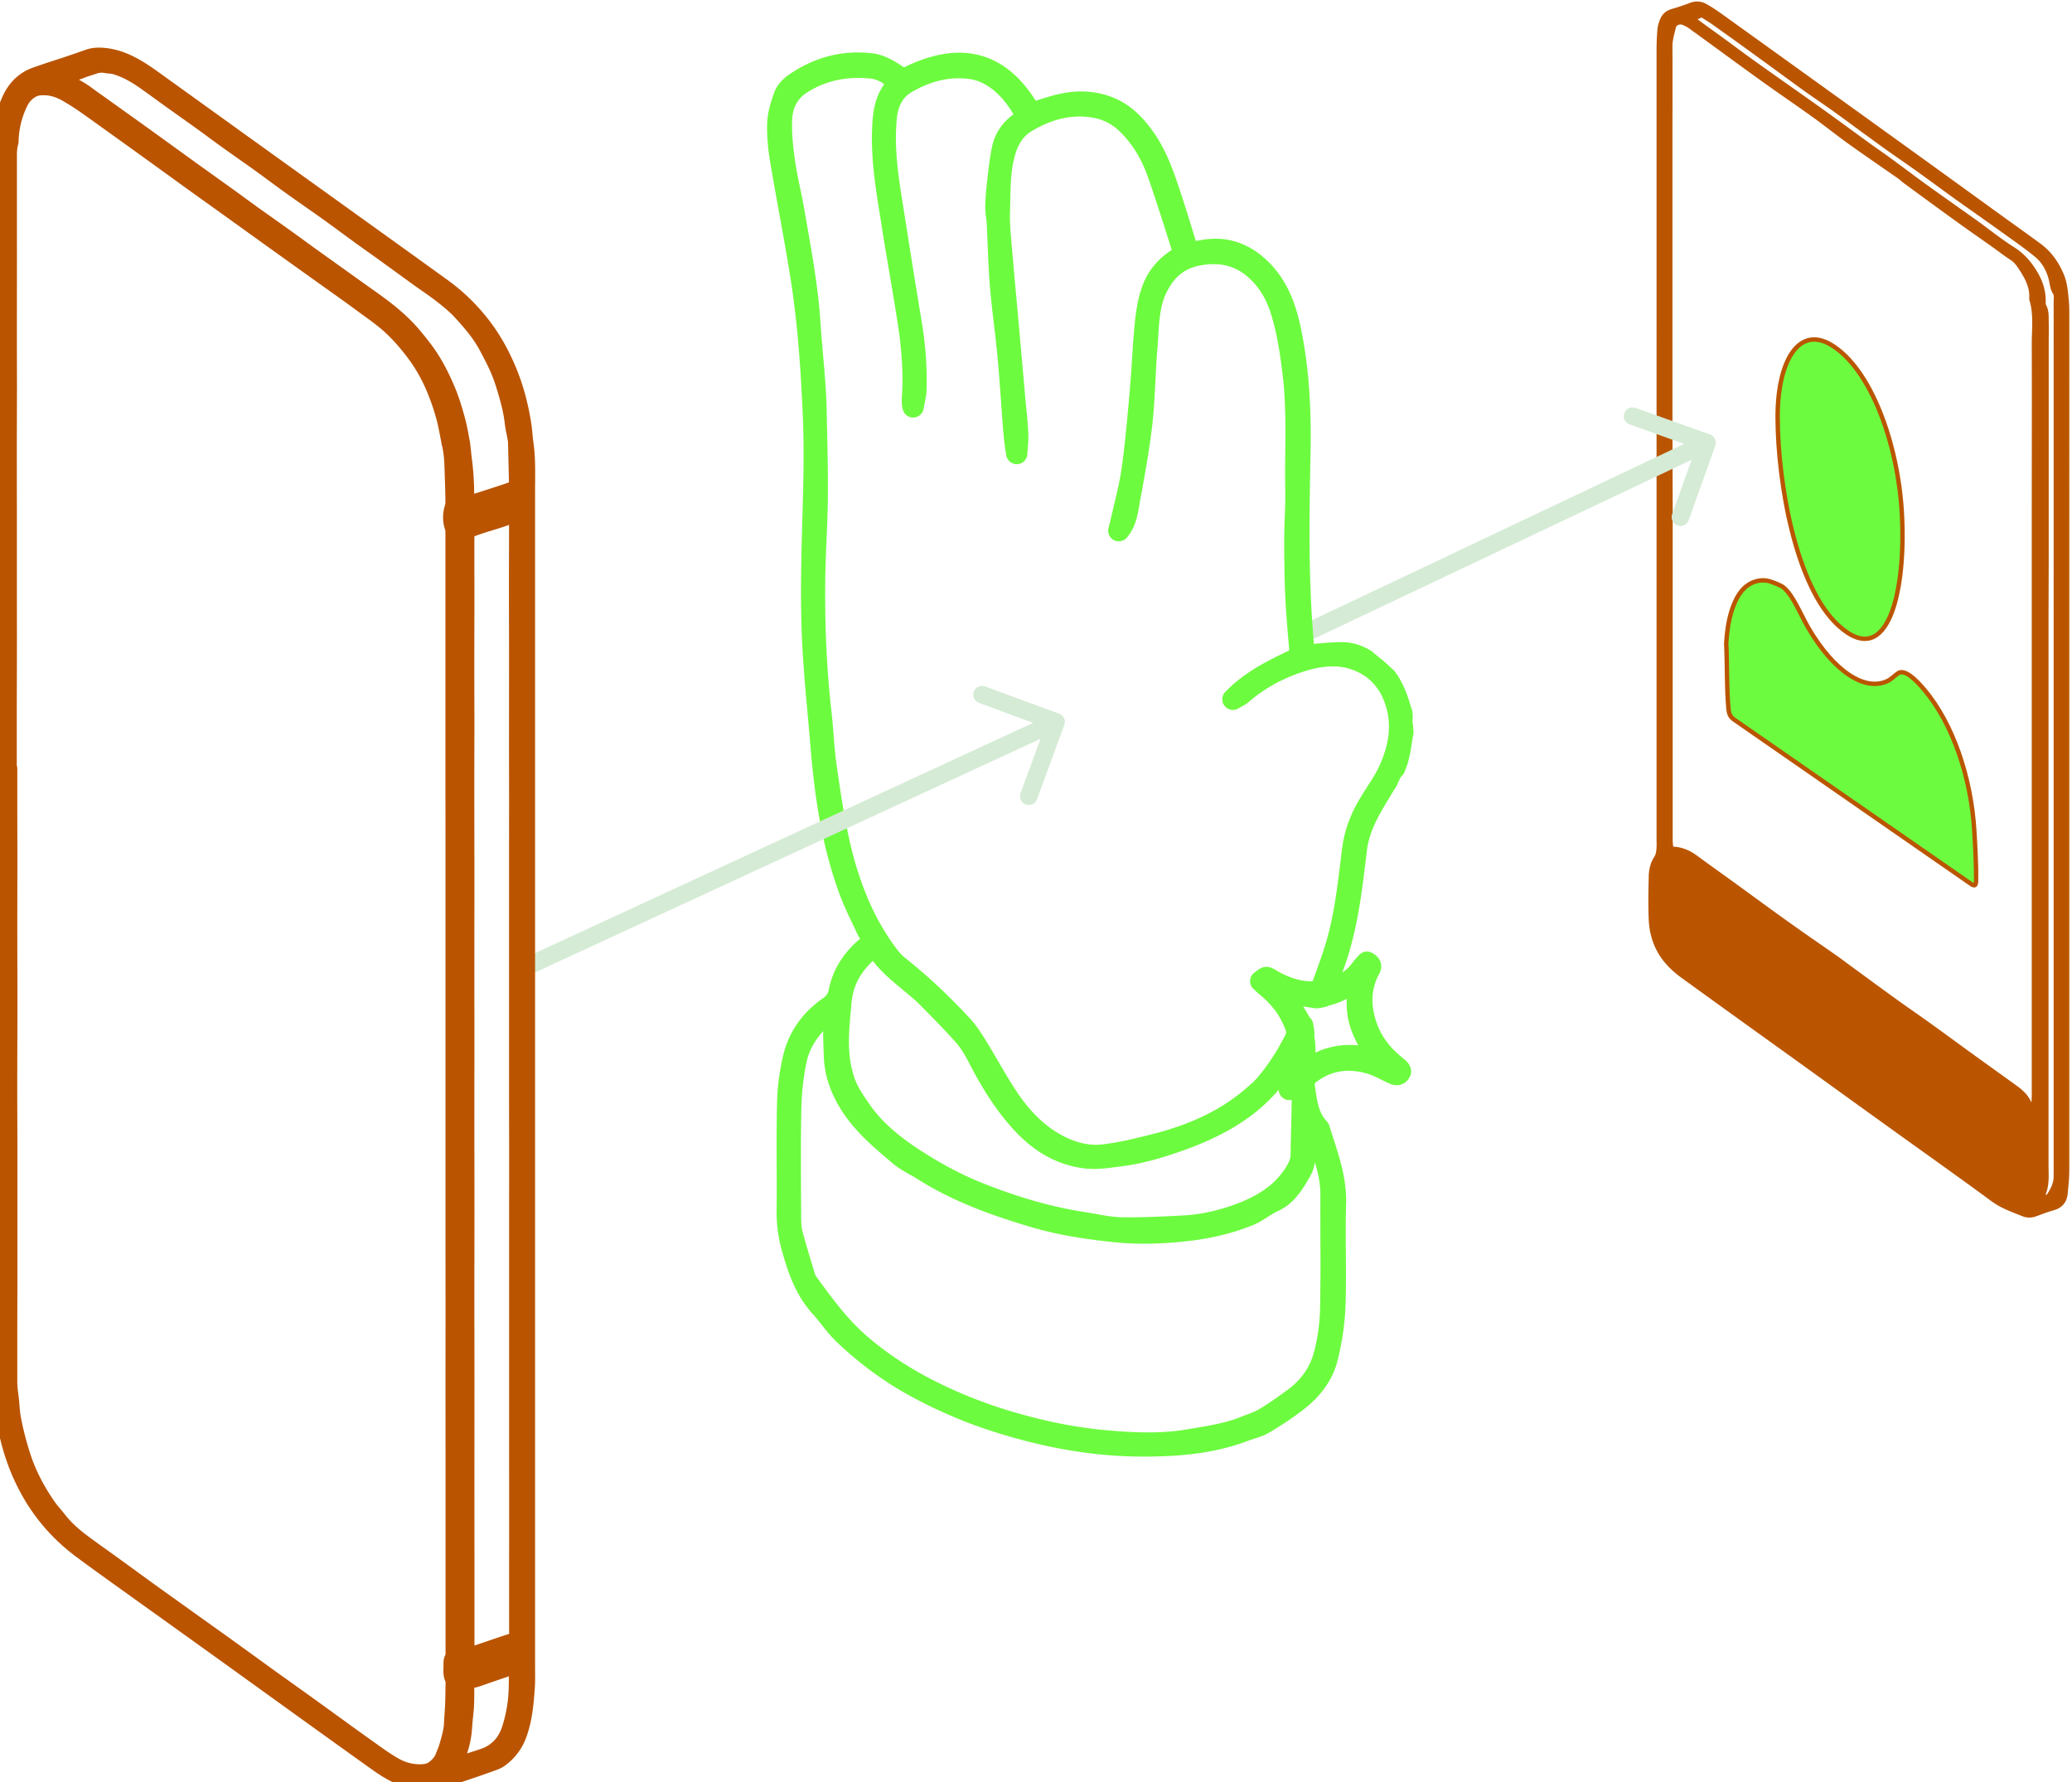 <svg xmlns="http://www.w3.org/2000/svg" width="236" height="203" fill="none"><path fill="#BA5400" stroke="#BA5500" stroke-width=".5" d="M235.441 84.631v48.604c0 .898-.095 1.806-.18 2.704-.085.86-.55 1.427-1.414 1.663-.664.189-1.319.435-1.973.681-.484.18-.968.198-1.442 0-1.215-.482-2.439-.908-3.52-1.72-3.729-2.751-7.524-5.426-11.291-8.139-3.435-2.467-6.86-4.944-10.294-7.42-4.535-3.261-9.071-6.513-13.596-9.793-.693-.501-1.357-1.077-1.907-1.73-1.148-1.361-1.708-2.996-1.784-4.764-.067-1.597-.038-3.204 0-4.81 0-.785.171-1.542.617-2.222.17-.255.227-.615.256-.927.047-.453.019-.897.019-1.36V5.59c0-.737.038-1.475.095-2.212.038-.36.132-.728.275-1.059.208-.51.569-.879 1.129-1.04a26.138 26.138 0 0 0 2.097-.699c.626-.246 1.214-.198 1.774.132.531.303 1.053.643 1.556 1.002 6.632 4.764 13.273 9.538 19.896 14.311 4.231 3.044 8.454 6.107 12.676 9.16a367.7 367.7 0 0 1 3.795 2.74c1.195.87 2.021 2.024 2.59 3.375.427 1.002.493 2.07.588 3.139.048.529.038 1.068.038 1.607V84.65v-.019Zm-3.814 41.231c0-.387.038-.794.038-1.191V58.457c0-6.409.029-12.817 0-19.235 0-1.711.237-3.45-.285-5.142v-.123c.076-1.258-.483-2.307-1.138-3.318-.285-.444-.579-.889-1.044-1.2-.759-.492-1.461-1.05-2.201-1.57-1.471-1.04-2.96-2.07-4.412-3.128-1.859-1.343-3.71-2.704-5.56-4.056-.256-.189-.493-.425-.768-.614-1.841-1.286-3.71-2.562-5.551-3.876-1.366-.983-2.666-2.032-4.032-3.015-1.822-1.314-3.691-2.58-5.531-3.894-2.828-2.032-5.627-4.093-8.454-6.144a4.161 4.161 0 0 0-.958-.54c-.446-.188-.987.039-1.101.502-.161.709-.389 1.418-.389 2.174.019 3.866 0 7.723 0 11.589v28.489c0 4.235.019 8.46.028 12.704v37.611c0 .312.048.643.086 1.002 1.11 0 2.021.407 2.856 1.03 1.356 1.003 2.723 1.967 4.08 2.95 2.22 1.616 4.43 3.242 6.669 4.83 1.737 1.248 3.502 2.439 5.238 3.668.408.274.787.586 1.186.869 1.85 1.352 3.7 2.722 5.569 4.065 1.101.794 2.211 1.55 3.321 2.344 1.603 1.144 3.188 2.316 4.782 3.469 1.821 1.323 3.662 2.637 5.484 3.951.597.435 1.157.908 1.499 1.598.095.189.218.463.598.415v-.018l-.01.018Zm-38.71-123.77c.18.17.265.294.398.388.826.614 1.651 1.21 2.486 1.805 1.357.993 2.694 1.995 4.07 2.978 2.477 1.768 4.962 3.497 7.439 5.265 1.907 1.361 3.785 2.75 5.673 4.121.703.501 1.414.983 2.107 1.494 1.461 1.058 2.894 2.155 4.364 3.213 1.765 1.267 3.539 2.515 5.313 3.772 1.499 1.068 2.942 2.25 4.498 3.233 1.157.728 1.973 1.71 2.637 2.854.541.936.854 1.948.854 3.044 0 .208-.019.444.076.605.304.577.256 1.2.266 1.805.019.823 0 1.645 0 2.468v24.179c0 2.344-.019 4.679-.019 7.032v62.377c0 1.059.114 2.136-.294 3.157-.076.18 0 .406.275.492.085-.057.227-.086.275-.171.455-.68.835-1.399.825-2.259V34.429c0-.368.076-.813-.095-1.077-.313-.473-.332-1.002-.455-1.513-.275-1.096-.797-2.08-1.67-2.788-1.167-.964-2.419-1.824-3.653-2.713-1.764-1.267-3.539-2.505-5.313-3.772-1.461-1.04-2.903-2.126-4.364-3.166-1.063-.766-2.145-1.503-3.217-2.26-.939-.66-1.859-1.341-2.789-2.013-1.262-.917-2.495-1.843-3.767-2.75-1.1-.785-2.229-1.532-3.33-2.326-1.86-1.342-3.7-2.703-5.569-4.055a547.379 547.379 0 0 0-4.792-3.44c-.427-.303-.892-.567-1.309-.851-.323.142-.579.265-.911.416v-.029h-.009Z"/><path fill="#6DFB3F" stroke="#BA5500" stroke-width=".5" d="M198.59 67.066c.769-.813 1.955-1.182 3.027-.842.332.104 1.214.426 1.518.68 1.101.89 1.907 2.997 2.827 4.595 2.904 4.99 6.519 7.354 9.109 6.02.417-.217.749-.604 1.138-.85.778-.491 2.05.804 2.97 1.89 3.226 3.82 5.323 9.945 5.693 16.041.104 1.636.227 4.027.208 5.549 0 .728-.123.794-.521.567l-27.107-18.8c-.37-.313-.522-.54-.588-1.277-.209-2.391-.133-5-.247-7.354.152-2.788.825-5.01 1.954-6.21l.019-.01Z"/><path fill="#6DFB3F" stroke="#BA5500" stroke-width=".5" d="M208.553 39.266c4.506 2.684 7.599 11.154 8.064 19.094.513 8.781-1.489 18.092-7.201 12.902-4.886-4.442-6.907-16.22-6.945-23.668-.029-6.428 2.381-10.53 6.082-8.328Z"/><path fill="#D5EBD5" d="M195.371 50.761a1 1 0 0 0-.606-1.278l-8.476-3.026a1 1 0 0 0-.672 1.884l7.534 2.69-2.69 7.534a1 1 0 0 0 1.884.672l3.026-8.476ZM148.428 73.33l46.429-22-.856-1.808-46.429 22 .856 1.808Z"/><path fill="#BA5400" stroke="#6DFB3F" stroke-linejoin="round" stroke-width="2" d="M158.672 121.16c-1.46-1.214-2.526-2.708-3.102-4.521-.65-2.029-.644-4.036.297-5.997.154-.325.541-.707-.177-1.055-.211.24-.456.485-.656.764-.838 1.157-1.978 1.87-3.317 2.286-.228.069-.496.012-.764.012.553-1.602 1.134-3.102 1.59-4.641 1.083-3.683 1.488-7.497 1.95-11.288.365-3.015 2.069-5.33 3.58-7.935.051.04.103.074.16.114.005-.017.017-.04.022-.057.057-.148.126-.285.189-.416-.035-.023-.063-.046-.097-.069 1.1-1.607 1.14-3.489 1.522-5.467a.792.792 0 0 1 .08.057c-.023-.188-.04-.382-.057-.57-.023-.274-.012-.559-.012-.844a1.356 1.356 0 0 1-.296-.507c-.445-1.556-.975-3.05-2.081-4.298a.978.978 0 0 1-.183-.32 44.19 44.19 0 0 0-.581-.501v.085c-1.311-1.043-2.543-1.653-3.951-1.642-1.391.017-2.782.188-4.247.297-.097-1.203-.205-2.44-.285-3.677-.433-6.437-.331-12.879-.199-19.326.097-4.68-.114-9.338-1.055-13.939-.53-2.6-1.42-5.05-3.335-6.978-1.773-1.784-3.905-2.645-6.453-2.229-.622.103-1.243.223-1.842.325-.787-2.508-1.505-4.931-2.32-7.325-.684-2.018-1.437-4.03-2.691-5.781-1.106-1.55-2.388-2.885-4.27-3.569-1.659-.604-3.318-.644-4.988-.302-1.249.257-2.451.707-3.683 1.078-3.654-6.477-8.705-6.955-14.611-3.803-.2-.16-.405-.353-.633-.507-.94-.627-1.887-1.209-3.055-1.34-3.187-.353-6.066.485-8.66 2.303-.473.33-.94.844-1.135 1.374-.364 1.01-.7 2.08-.74 3.141-.052 1.397.096 2.816.33 4.196.741 4.447 1.619 8.865 2.326 13.317.827 5.216 1.174 10.478 1.408 15.752.24 5.398-.063 10.791-.16 16.184-.057 3.261-.074 6.528.097 9.783.211 3.98.639 7.941.964 11.915.45 5.473 1.282 10.871 3.158 16.053.542 1.505 1.277 2.942 1.95 4.396.233.507.553.969.89 1.539-.275.217-.434.336-.588.462-1.722 1.374-2.936 3.101-3.364 5.262-.165.843-.541 1.322-1.208 1.79-2.013 1.402-3.415 3.323-3.985 5.695a25.05 25.05 0 0 0-.684 5.245c-.097 4.104 0 8.215-.046 12.325-.017 1.431.188 2.805.565 4.167.672 2.412 1.47 4.755 3.21 6.665.917 1.009 1.675 2.177 2.656 3.118 2.337 2.223 4.885 4.167 7.724 5.758a52.471 52.471 0 0 0 9.72 4.218c5.553 1.768 11.225 2.828 17.086 2.777 3.768-.035 7.468-.354 11.025-1.693.787-.297 1.648-.474 2.355-.901 1.408-.855 2.81-1.75 4.082-2.799 1.436-1.186 2.593-2.72 3.055-4.521.502-1.973.821-4.031.895-6.06.137-3.86-.051-7.736.069-11.596.097-3.038-1.009-5.752-1.859-8.551-1.237-1.3-1.425-2.947-1.665-4.629-.108-.77.04-1.209.605-1.642 2.006-1.533 4.253-1.853 6.63-1.231.918.239 1.784.718 2.651 1.134.427.205.786.416 1.054-.137-.045-.131-.051-.228-.102-.273-.24-.217-.485-.422-.73-.627l-.028-.023ZM96.544 99.594c-1.266-4.008-1.847-8.135-2.446-12.263-.29-2.018-.353-4.076-.587-6.106-.582-5.113-.787-10.244-.718-15.386.04-3.096.267-6.186.296-9.275.029-3.216-.068-6.437-.131-9.652a63.454 63.454 0 0 0-.183-3.609c-.16-2.154-.393-4.304-.53-6.464-.28-4.333-1.1-8.586-1.841-12.856-.314-1.818-.781-3.608-1.038-5.433-.228-1.624-.416-3.283-.353-4.914.063-1.682.718-3.147 2.286-4.144 2.463-1.562 5.142-2.036 7.964-1.75 1.197.12 2.24.792 3.164 1.715-1.687 1.574-1.847 3.575-1.898 5.673-.092 3.643.587 7.194 1.145 10.757.588 3.763 1.289 7.503 1.848 11.27.376 2.544.575 5.109.444 7.68-.023.496-.108.986.052 1.516.108-.66.302-1.322.319-1.983.08-2.532-.12-5.04-.542-7.543-.69-4.11-1.334-8.226-1.984-12.342-.524-3.324-1.117-6.647-.935-10.034.04-.758.08-1.533.291-2.257.342-1.18.986-2.138 2.132-2.788 2.269-1.294 4.635-1.96 7.263-1.607 1.328.176 2.451.775 3.449 1.596 1.254 1.037 2.166 2.36 2.953 3.888-.256.234-.496.496-.781.7-1.026.742-1.721 1.734-1.978 2.943-.285 1.328-.416 2.69-.576 4.042a25.497 25.497 0 0 0-.182 2.633c-.006.593.137 1.192.165 1.785.125 2.366.165 4.737.359 7.097.217 2.634.605 5.25.85 7.879.239 2.514.393 5.034.581 7.553.091 1.238.183 2.48.416 3.74.04-.747.149-1.494.114-2.235-.068-1.317-.222-2.633-.336-3.95-.245-2.748-.485-5.496-.73-8.244-.239-2.673-.501-5.341-.718-8.015-.143-1.716-.365-3.443-.302-5.154.085-2.234-.023-4.492.604-6.692.416-1.471 1.129-2.663 2.429-3.455 2.445-1.488 5.108-2.206 7.941-1.682a6.843 6.843 0 0 1 3.483 1.784c1.75 1.654 2.879 3.66 3.654 5.872.981 2.805 1.853 5.644 2.765 8.472.069.222.069.467.103.718-1.693.895-2.942 2.212-3.569 3.95-.444 1.227-.65 2.566-.781 3.877-.256 2.588-.353 5.2-.581 7.793-.263 2.953-.513 5.906-.93 8.837-.285 2.023-.843 4.002-1.288 6.003-.068.302-.154.598-.234.9.833-.957.975-2.16 1.18-3.306.531-2.959 1.095-5.917 1.437-8.9.325-2.867.331-5.768.576-8.647.194-2.303.097-4.692 1.157-6.83.941-1.898 2.332-3.25 4.589-3.688 2.429-.48 4.595-.086 6.442 1.47 1.454 1.226 2.469 2.857 3.056 4.692.747 2.338 1.112 4.75 1.414 7.19.558 4.491.233 8.995.313 13.493.034 1.847-.119 3.694-.119 5.547 0 2.252.028 4.504.136 6.75.109 2.195.331 4.384.502 6.618-2.742 1.3-5.524 2.56-7.696 4.829.342-.205.724-.365 1.026-.621 1.819-1.58 3.928-2.743 6.146-3.518 2.092-.73 4.383-1.186 6.63-.45 1.949.644 3.443 1.921 4.309 3.79 1.403 3.022.987 6.038-.359 8.951-.587 1.266-1.431 2.412-2.16 3.615-1.004 1.664-1.705 3.397-1.956 5.376-.444 3.574-.804 7.171-1.801 10.649-.53 1.847-1.243 3.637-1.87 5.455-1.91.257-3.54-.233-5.102-1.037-.285-.148-.553-.337-.838-.479-.24-.12-.251-.103-.85.365.268.245.513.49.781.712 1.465 1.203 2.543 2.674 3.193 4.464.188.525.182.952-.086 1.482-.906 1.808-1.984 3.501-3.278 5.046-.513.604-1.134 1.128-1.744 1.641-3.17 2.674-6.887 4.236-10.849 5.245-1.938.491-3.894.975-5.872 1.209-1.847.216-3.648-.251-5.313-1.146-2.474-1.328-4.293-3.341-5.792-5.644-1.209-1.847-2.246-3.797-3.403-5.672-.502-.815-1.044-1.631-1.694-2.326-2.24-2.412-4.623-4.675-7.211-6.721-.496-.394-.924-.901-1.3-1.414-2.024-2.737-3.438-5.752-4.47-9.013l-.022-.017Zm51.399 19.166v2.064c-.417-.645-.941-1.295 0-2.064Zm-52.192-4.453c.029-.319.074-.638.126-.957.387-2.246 1.647-3.957 3.363-5.37.086-.075.217-.092.502-.206 1.488 2.543 4.042 3.922 5.997 5.929 1.403 1.431 2.828 2.845 4.139 4.361.673.776 1.18 1.716 1.659 2.64 1.34 2.577 2.867 5.039 4.829 7.177 1.904 2.075 4.173 3.552 7.091 3.974 1.403.199 2.68-.035 4.031-.2 2.417-.291 4.72-.997 6.978-1.801 2.525-.901 4.96-2.036 7.16-3.649 2.081-1.528 3.717-3.403 5.028-5.592.063-.103.154-.183.28-.331.872 1.197.735 2.383-.103 3.814.587-.108.895-.16 1.243-.222.028.051.108.153.119.262.052.519.12 1.037.114 1.556-.028 1.967-.091 3.939-.125 5.906-.011.798-.348 1.448-.775 2.098-1.562 2.406-3.86 3.734-6.488 4.68-2.018.724-4.082 1.181-6.214 1.289-2.366.12-4.737.245-7.097.194-1.426-.029-2.851-.388-4.276-.605-4.105-.627-8.027-1.824-11.886-3.363-2.714-1.078-5.228-2.474-7.634-4.065-2.24-1.482-4.327-3.204-5.866-5.461-.695-1.015-1.39-1.99-1.807-3.221-.992-2.936-.678-5.866-.393-8.819l.005-.018Zm53.03 15.746c.074-.747.017-1.505.017-2.525 1.134.855 1.265 1.892 1.596 2.816.228.644.41 1.305.604 1.961.371 1.237.616 2.486.605 3.791-.029 4.39.062 8.779-.046 13.169-.046 1.784-.302 3.609-.798 5.319-.536 1.858-1.693 3.443-3.278 4.623-1.095.816-2.212 1.608-3.381 2.315-.712.427-1.533.678-2.314.998-2.064.832-4.236 1.117-6.414 1.493-3.181.542-6.362.382-9.492.103-3.614-.319-7.194-1.072-10.717-2.098a53.99 53.99 0 0 1-9.281-3.654c-2.845-1.443-5.536-3.181-7.987-5.314-2.309-2.006-4.048-4.412-5.82-6.829-.143-.194-.286-.399-.354-.622-.502-1.653-1.015-3.3-1.46-4.971-.153-.57-.193-1.191-.2-1.784-.016-4.19-.062-8.375.024-12.565.04-1.835.24-3.688.61-5.49.473-2.32 1.92-4.104 3.722-5.586.206-.172.48-.251.85-.439-.422 1.898-.268 3.699-.217 5.484.063 2.029.741 3.893 1.847 5.627 1.477 2.314 3.552 4.024 5.598 5.757.787.667 1.768 1.101 2.651 1.659 3.865 2.469 8.124 3.985 12.491 5.296 3.095.93 6.277 1.408 9.452 1.728 2.776.279 5.604.171 8.414-.171 2.332-.285 4.578-.821 6.739-1.682.992-.393 1.841-1.14 2.816-1.591 1.579-.724 2.389-2.172 3.164-3.517.519-.901.445-2.166.559-3.278v-.023Zm-.456-7.719c.216-1.317.41-2.571.216-3.848a.57.57 0 0 1-.04-.228l-.034-.165a.812.812 0 0 1 .029-.399 6.463 6.463 0 0 0-.137-.929.236.236 0 0 0-.029.057c-.769-1.3-1.493-2.52-2.252-3.792 1.26.194 2.514.394 3.848.599.263-.023.525-.08.793-.154a.404.404 0 0 1 .148-.074 8.256 8.256 0 0 0 4.053-2.257c-.724 4.264-.336 5.774 2.338 9.714-3.278-1.112-6.254-.861-8.928 1.471l-.005.005Z"/><path fill="#BA5400" stroke="#6DFB3F" stroke-linejoin="round" stroke-width="2" d="m147.692 120.818.08.12c.04.062.108.097.176.097.018 0 .04 0 .057-.012a.206.206 0 0 0 .149-.199v-2.064a.207.207 0 0 0-.12-.188.21.21 0 0 0-.222.028c-1.027.844-.502 1.642-.12 2.218Zm.04-.741c-.131-.28-.16-.525 0-.787v.787Z"/><path fill="#BA5400" stroke="#6DFB3F" stroke-linejoin="round" stroke-width="2" d="M159.669 121.878a.518.518 0 0 0-.125-.251 14.557 14.557 0 0 0-.65-.558l-.085-.074c-1.471-1.226-2.492-2.714-3.039-4.424-.678-2.121-.587-4.031.285-5.844.023-.045.051-.091.074-.136.108-.189.245-.428.165-.696-.062-.2-.228-.359-.513-.496a.208.208 0 0 0-.25.051c-.063.074-.132.149-.2.223-.16.176-.325.353-.473.558-.758 1.049-1.807 1.773-3.215 2.212-.114.035-.257.029-.411.017.143-.416.291-.826.439-1.231.388-1.083.753-2.104 1.066-3.158 1.003-3.415 1.437-6.984 1.853-10.439l.108-.883c.297-2.457 1.5-4.441 2.765-6.533.222-.37.45-.741.673-1.118l.017.012c.028-.074.057-.154.103-.257.017-.045.039-.091.062-.137l-.119-.085a.234.234 0 0 0-.12-.04h-.046c-.011 0-.023 0-.028.011.045-.085.097-.176.142-.268a.204.204 0 0 0 .086.194l.125.091c.154-.342.325-.65.582-.946.022-.028.051-.046.079-.068.479-1.044.656-2.167.838-3.347.046-.285.092-.581.143-.872l-.068-.695a.202.202 0 0 0-.257.16 7.05 7.05 0 0 0-.063.347 9.16 9.16 0 0 0-.091-1.819 2 2 0 0 0 .365.445c0-.222.006-.439-.006-.661a.83.83 0 0 1-.085-.2c-.354-1.243-.804-2.64-1.716-3.876a32.41 32.41 0 0 0-1.043-.941c.028.137.068.28.131.41a8.885 8.885 0 0 0-.416-.37.16.16 0 0 0 .074-.017.213.213 0 0 0 .108-.114c-.359-.314-.73-.616-1.112-.918-.068-.051-.119-.108-.171-.165-.986-.582-1.904-.844-2.862-.838-.969.011-1.921.097-2.93.182-.37.034-.747.068-1.123.097-.023-.308-.051-.621-.074-.935-.068-.827-.137-1.682-.194-2.531-.422-6.294-.336-12.468-.199-19.303.114-5.462-.223-9.903-1.061-13.984-.655-3.199-1.699-5.382-3.392-7.08-1.915-1.922-4.15-2.692-6.635-2.287-.428.069-.856.148-1.277.222l-.388.069c-.222-.707-.439-1.403-.65-2.098-.542-1.745-1.049-3.392-1.613-5.062-.667-1.962-1.431-4.031-2.714-5.838-.924-1.294-2.258-2.879-4.373-3.643-1.607-.581-3.278-.684-5.102-.308-.872.177-1.739.456-2.571.724l-.969.308c-3.426-5.952-8.232-7.2-14.685-3.808-.029-.023-.052-.046-.08-.069a5.078 5.078 0 0 0-.468-.364c-.969-.65-1.944-1.243-3.147-1.374-3.13-.348-6.094.439-8.802 2.337-.564.4-1.02.946-1.208 1.47-.348.959-.713 2.093-.753 3.205-.045 1.237.063 2.622.33 4.235.332 1.984.696 3.997 1.05 5.94.439 2.412.89 4.91 1.277 7.372.86 5.444 1.197 11.008 1.402 15.729.171 3.905.063 7.878-.051 11.72-.04 1.46-.086 2.965-.114 4.453-.051 2.913-.08 6.356.097 9.794.142 2.742.393 5.518.638 8.203.109 1.22.223 2.475.325 3.717.548 6.59 1.522 11.556 3.17 16.111.422 1.169.963 2.309 1.488 3.415.16.336.32.667.473 1.003.165.354.365.684.581 1.032.075.12.149.239.223.365l-.114.091c-.131.103-.234.183-.33.262-1.87 1.488-3.028 3.301-3.444 5.388-.148.741-.45 1.191-1.123 1.659-2.098 1.459-3.5 3.471-4.065 5.814a25.208 25.208 0 0 0-.69 5.291c-.057 2.366-.045 4.777-.04 7.103.006 1.71.012 3.483-.005 5.222a14.75 14.75 0 0 0 .576 4.224c.62 2.218 1.43 4.749 3.255 6.75.376.411.73.861 1.071 1.294.496.627 1.01 1.272 1.597 1.836 2.428 2.315 5.039 4.259 7.764 5.786a52.891 52.891 0 0 0 9.76 4.236c5.889 1.876 11.362 2.788 16.732 2.788h.422c3.329-.029 7.251-.257 11.099-1.71.251-.097.514-.177.77-.263.553-.176 1.117-.353 1.619-.661 1.283-.775 2.776-1.716 4.105-2.816 1.607-1.328 2.691-2.93 3.124-4.635.524-2.058.826-4.11.901-6.106.068-1.972.051-3.979.039-5.923-.017-1.864-.028-3.785.029-5.672.08-2.543-.673-4.891-1.408-7.16-.154-.485-.314-.97-.462-1.46a.32.32 0 0 0-.051-.085c-1.14-1.197-1.357-2.708-1.585-4.31l-.029-.205c-.102-.707.035-1.072.525-1.448 1.864-1.426 4.03-1.825 6.453-1.192.724.188 1.431.536 2.115.872.166.08.331.166.502.245l.063.029c.387.188.923.445 1.265-.262a.223.223 0 0 0 .012-.16c-.017-.04-.023-.074-.035-.108l-.017.011Zm-5.056-10.159c-.565 3.672-.16 5.296 2.138 8.762-3.136-.917-5.81-.478-8.13 1.34.171-1.094.302-2.223.131-3.363a.104.104 0 0 0-.011-.046.375.375 0 0 1-.023-.142v-.08c-.017-.046-.023-.086-.034-.131a.728.728 0 0 1 .023-.303c.005-.022.005-.045.005-.068a6.86 6.86 0 0 0-.142-.958.207.207 0 0 0-.143-.154l-1.932-3.26 3.38.524s.052.011.08.006c.245-.023.507-.074.827-.16a.197.197 0 0 0 .068-.034c.04-.029.063-.034.074-.04 1.414-.336 2.634-.958 3.7-1.893h-.011Zm-.029-16.55c.325-1.214.844-2.405 1.596-3.648.092-.148.183-.302.28-.45-.776 1.317-1.471 2.634-1.876 4.099Zm3.632-7c.045-.097.091-.188.136-.285.348-.747.622-1.482.821-2.195-.182.884-.45 1.716-.957 2.48Zm-2.708-12.787a8.325 8.325 0 0 0-1.237-.524 7.38 7.38 0 0 0-1.323-.303c.844.023 1.665.285 2.554.827h.006Zm-7.286-1.864c.034.382.063.764.091 1.14.012.114.109.2.223.194.239-.017.478-.04.712-.057-.587.137-1.129.308-1.613.473.068-.034.137-.063.199-.097l.354-.165a.208.208 0 0 0 .12-.205c-.052-.684-.114-1.363-.171-2.041-.126-1.5-.263-3.05-.337-4.567-.114-2.4-.131-4.754-.137-6.738 0-.644.017-1.294.04-1.938-.017 3.893.057 7.656.314 11.47.057.85.125 1.71.194 2.537l.011-.006Zm-10.997-44.815c2.349-.381 4.458.348 6.271 2.167 1.63 1.636 2.645 3.757 3.278 6.87.832 4.053 1.163 8.465 1.049 13.892l-.051 2.623c0-.89.005-1.773.017-2.646.034-3.027.062-6.156-.319-9.235-.274-2.206-.633-4.76-1.42-7.223-.621-1.932-1.699-3.591-3.118-4.789-1.357-1.145-2.908-1.715-4.698-1.715-.387 0-.787.028-1.197.08.063-.012.125-.024.182-.03l.006.006Zm-7.058-12.866c1.255 1.756 2.001 3.79 2.663 5.73.564 1.658 1.072 3.306 1.613 5.05.234.752.468 1.51.707 2.275.034.102.131.16.234.142l.57-.102a.807.807 0 0 0 .114-.023 6.343 6.343 0 0 0-1.568.581c.131-.08.268-.154.405-.228a.2.2 0 0 0 .108-.21 3.695 3.695 0 0 1-.023-.234c-.017-.172-.034-.348-.085-.52-.234-.729-.468-1.453-.696-2.183-.655-2.07-1.339-4.207-2.069-6.288-.861-2.463-2.075-4.412-3.706-5.957a7.29 7.29 0 0 0-2.183-1.425c1.864.758 3.078 2.206 3.928 3.397l-.012-.005Zm-4.543-3.62a7.232 7.232 0 0 0-.787-.194 10.42 10.42 0 0 0-1.875-.171c-.217 0-.428.005-.645.023a8.331 8.331 0 0 1 3.307.347v-.005Zm-8.409.803a.205.205 0 0 0 .24.097c.382-.114.758-.233 1.14-.359.062-.022.131-.04.194-.062a13.9 13.9 0 0 0-1.956.986l.017-.017c.08-.074.154-.148.234-.223a.21.21 0 0 0 .046-.25c-.89-1.74-1.847-3-3.005-3.957a8.04 8.04 0 0 0-1.727-1.112c1.847.844 3.449 2.475 4.811 4.892l.006.005Zm-15.181-4.235c.148.097.291.216.427.336.063.057.131.108.194.16a.208.208 0 0 0 .228.023c3.335-1.78 6.214-2.275 8.677-1.488a6.485 6.485 0 0 0-.986-.217 10.517 10.517 0 0 0-1.397-.091c-1.99 0-3.962.57-5.992 1.727a4.756 4.756 0 0 0-.832.599c.068-.074.143-.143.222-.217a.241.241 0 0 0 .069-.148.22.22 0 0 0-.063-.154 7.781 7.781 0 0 0-.741-.661l.199.13h-.005Zm-4.339-1.386c.457 0 .913.029 1.38.075.245.028.473.074.701.136a4.875 4.875 0 0 0-.49-.08c-2.389-.239-4.526.063-6.47.918A11.811 11.811 0 0 1 97.7 7.394l-.006.005Zm-8.192 3.615c.16-.44.565-.93 1.055-1.271.154-.109.313-.217.473-.32a4.988 4.988 0 0 0-1.556 1.67c.011-.028.017-.05.028-.08Zm-.404 7.234c-.263-1.585-.371-2.947-.325-4.156a2.9 2.9 0 0 1 .028-.382c-.057 1.665.137 3.324.36 4.874 0 .04.01.08.016.12-.022-.154-.051-.302-.074-.456H89.1Zm2.325 13.312a341.6 341.6 0 0 0-1.282-7.377c-.24-1.334-.49-2.697-.724-4.065.102.542.216 1.078.325 1.602.16.753.319 1.534.456 2.303.102.604.21 1.203.313 1.807.474 2.703.964 5.479 1.277 8.26a77.281 77.281 0 0 0-.365-2.53Zm1.454 25.004c-.017 1.596-.085 3.215-.148 4.783 0 .108-.011.222-.011.33l.068-2.594c.034-1.265.074-2.542.097-3.83v1.31h-.006Zm1.226 32.266c.467 3.17.98 6.402 1.864 9.55-.827-2.857-1.43-5.952-1.864-9.55Zm2.64 10.7c-1.232-3.904-1.83-7.997-2.4-11.954l-.04-.273c-.172-1.158-.263-2.355-.354-3.507-.068-.849-.137-1.727-.234-2.593-.553-4.869-.786-9.891-.718-15.358.023-1.494.085-3.01.148-4.481.069-1.574.137-3.198.148-4.8.023-2.577-.034-5.2-.09-7.736-.018-.639-.03-1.283-.04-1.922a65.393 65.393 0 0 0-.183-3.62 212.53 212.53 0 0 0-.228-2.742 155.69 155.69 0 0 1-.297-3.717c-.24-3.734-.895-7.462-1.528-11.07-.108-.6-.21-1.204-.313-1.802-.131-.776-.296-1.557-.456-2.315-.211-1.02-.433-2.07-.582-3.113-.222-1.55-.416-3.215-.353-4.88.068-1.761.804-3.095 2.19-3.973 1.897-1.203 3.978-1.796 6.333-1.796.49 0 .986.023 1.5.074.98.097 1.926.593 2.884 1.505-1.579 1.58-1.756 3.506-1.813 5.667-.08 3.175.427 6.317.918 9.355.079.48.154.958.228 1.437.256 1.659.547 3.34.821 4.965.347 2.064.712 4.196 1.026 6.305.416 2.8.558 5.297.439 7.64 0 .09-.012.188-.017.279-.029.416-.063.844.074 1.305a.209.209 0 0 0 .211.149.211.211 0 0 0 .193-.171c.035-.206.075-.41.12-.616.091-.456.188-.924.205-1.397.075-2.44-.108-4.994-.541-7.582a1192.49 1192.49 0 0 1-1.813-11.26l-.302-1.892c-.479-2.993-.969-6.088-.804-9.178v-.023c.04-.735.086-1.494.285-2.183.354-1.215 1.015-2.087 2.03-2.668 2.422-1.38 4.754-1.899 7.131-1.585 1.175.154 2.269.661 3.341 1.55 1.083.895 1.984 2.07 2.828 3.683-.04.04-.086.08-.126.12-.171.165-.336.325-.519.456-1.088.78-1.801 1.841-2.063 3.067-.24 1.129-.377 2.303-.502 3.432l-.074.633a25.813 25.813 0 0 0-.188 2.65c0 .354.04.713.085 1.055.035.245.069.502.08.747.046.827.074 1.665.108 2.48.063 1.516.126 3.09.251 4.629.12 1.448.291 2.919.462 4.338.137 1.163.279 2.36.393 3.546.166 1.756.291 3.546.417 5.274.051.758.108 1.516.165 2.274v.046c.097 1.208.188 2.457.422 3.711a.21.21 0 0 0 .216.171.203.203 0 0 0 .194-.194c.012-.228.034-.461.052-.69.045-.513.085-1.043.062-1.567a54.897 54.897 0 0 0-.228-2.794c-.04-.387-.074-.775-.108-1.163l-.228-2.57c-.165-1.893-.336-3.78-.502-5.673-.08-.9-.165-1.802-.245-2.702-.16-1.74-.325-3.54-.473-5.308l-.103-1.157c-.119-1.306-.245-2.657-.199-3.974.017-.461.028-.923.034-1.385.034-1.739.068-3.534.564-5.262.451-1.579 1.192-2.64 2.338-3.335 2.582-1.573 5.205-2.132 7.793-1.653a6.673 6.673 0 0 1 3.375 1.733c1.584 1.5 2.759 3.392 3.597 5.792.73 2.08 1.408 4.213 2.064 6.277.233.73.461 1.46.695 2.183.04.126.057.274.069.434 0 .034.005.068.011.108-1.739.952-2.93 2.291-3.54 3.996-.382 1.066-.627 2.28-.793 3.928-.142 1.425-.233 2.873-.325 4.276a155.367 155.367 0 0 1-.256 3.517l-.052.564c-.239 2.714-.49 5.525-.877 8.267-.2 1.402-.536 2.81-.861 4.178-.143.593-.291 1.203-.422 1.807-.046.2-.103.405-.154.605a4.96 4.96 0 0 0-.074.285.215.215 0 0 0 .102.24.217.217 0 0 0 .257-.046c.798-.918.986-2.024 1.174-3.09l.245-1.363c.468-2.57.947-5.227 1.249-7.867.188-1.647.268-3.33.353-4.96.063-1.214.12-2.462.228-3.694.04-.473.069-.952.097-1.42.109-1.8.217-3.67 1.044-5.335 1.014-2.047 2.428-3.181 4.441-3.58 2.497-.49 4.549-.023 6.265 1.425 1.379 1.163 2.383 2.708 2.987 4.595.775 2.428 1.135 4.96 1.402 7.149.382 3.055.348 6.168.32 9.178a133.19 133.19 0 0 0 0 4.287 53.324 53.324 0 0 1-.057 3.027c-.029.821-.063 1.676-.063 2.514 0 1.99.017 4.35.137 6.761.074 1.528.205 3.079.336 4.584.051.627.108 1.26.16 1.893l-.223.108c-2.605 1.231-5.296 2.508-7.405 4.709a.201.201 0 0 0-.011.273c.062.08.182.103.268.052.108-.063.216-.12.325-.183.25-.13.507-.268.729-.461 1.739-1.505 3.78-2.674 6.077-3.478 1.636-.57 4.094-1.237 6.494-.445 1.915.627 3.363 1.904 4.19 3.683 1.248 2.685 1.129 5.553-.359 8.774-.394.85-.918 1.659-1.426 2.445-.239.37-.49.759-.724 1.146-1.117 1.853-1.75 3.592-1.984 5.462-.057.433-.108.872-.159 1.305-.376 3.084-.764 6.277-1.636 9.315-.365 1.266-.821 2.532-1.266 3.752l-.564 1.567c-1.597.188-3.096-.131-4.852-1.032a6.376 6.376 0 0 1-.387-.222c-.149-.091-.297-.182-.456-.256-.348-.172-.451-.097-1.009.342l-.063.045a.215.215 0 0 0-.08.154c0 .063.023.12.068.16l.251.233c.183.171.354.331.542.485 1.482 1.214 2.503 2.645 3.13 4.373.176.49.154.86-.074 1.316-.947 1.887-2.013 3.524-3.256 5-.49.587-1.1 1.1-1.693 1.596l-.023.023c-2.816 2.377-6.339 4.076-10.769 5.199-2.069.525-3.939.981-5.843 1.203-1.687.2-3.432-.177-5.193-1.123-2.184-1.169-3.997-2.941-5.718-5.57-.707-1.077-1.363-2.212-2.001-3.306-.451-.775-.918-1.579-1.403-2.36-.467-.753-1.032-1.625-1.716-2.36-2.423-2.606-4.788-4.812-7.234-6.744-.411-.325-.81-.759-1.26-1.374-1.893-2.566-3.34-5.49-4.435-8.95l-.012-.012Zm18.259-84.052a6.934 6.934 0 0 0-.387.74c.102-.262.233-.507.387-.74Zm-.969 15.101c.114 1.328.239 2.662.359 3.968.046.467.086.93.131 1.397a101.613 101.613 0 0 1-.359-3.472 69.173 69.173 0 0 1-.125-1.893h-.006Zm1.539 17.023c.046.507.086 1.015.12 1.522a89.863 89.863 0 0 1-.091-1.169v-.045c-.012-.103-.017-.2-.029-.302v-.006Zm16.863-16.333Zm-2.28 12.48c-.074 1.47-.16 2.975-.325 4.446-.085.77-.188 1.539-.302 2.309.194-1.756.348-3.512.502-5.234l.051-.564c.028-.32.057-.639.08-.964l-.006.006ZM128.269 57.8c-.068.37-.148.74-.262 1.1.085-.37.171-.736.262-1.1Zm4.15 72.52c-1.339.422-2.799.804-4.315 1.038 1.146-.228 2.314-.519 3.551-.833.257-.062.513-.131.764-.199v-.006Zm-33.35-22.484c.097-.08.2-.16.331-.257l.256-.199a.21.21 0 0 0 .052-.268 18.259 18.259 0 0 0-.32-.53 9.744 9.744 0 0 1-.558-.992.674.674 0 0 0-.057-.114 27.304 27.304 0 0 0 2.069 3.261c.479.644.901 1.106 1.34 1.453 2.429 1.922 4.783 4.116 7.189 6.705.655.707 1.214 1.556 1.664 2.291.479.776.947 1.574 1.397 2.349.639 1.1 1.306 2.241 2.013 3.329 1.761 2.691 3.625 4.51 5.871 5.713a10.82 10.82 0 0 0 1.996.838c-2.132-.553-4.031-1.762-5.787-3.672-1.721-1.875-3.243-4.138-4.8-7.131-.501-.964-1.003-1.893-1.687-2.68-1.089-1.254-2.275-2.463-3.421-3.626-.245-.245-.484-.495-.729-.741-.702-.712-1.483-1.356-2.241-1.984-1.368-1.128-2.788-2.291-3.728-3.905a.206.206 0 0 0-.183-.102c-.028 0-.051 0-.08.017-.102.04-.188.068-.25.097a1.15 1.15 0 0 0-.303.142c-1.185.975-2.063 2.018-2.656 3.164.576-1.163 1.454-2.217 2.61-3.141l.012-.017Zm-3.13 6.727.023-.234c.029-.313.075-.633.126-.94.342-1.99 1.42-3.706 3.295-5.245a.53.53 0 0 1 .177-.074.855.855 0 0 1 .102-.034c.981 1.596 2.377 2.747 3.734 3.865.747.615 1.522 1.254 2.207 1.949.245.246.484.496.729.742 1.14 1.162 2.32 2.36 3.404 3.608.65.753 1.145 1.659 1.63 2.6 1.568 3.027 3.113 5.319 4.863 7.223 2.138 2.326 4.498 3.648 7.211 4.036 1.215.171 2.309.028 3.472-.12.205-.028.405-.051.61-.08 2.583-.313 5-1.088 7.024-1.812 2.879-1.027 5.239-2.23 7.217-3.678 2.035-1.493 3.7-3.346 5.079-5.655.018-.034.046-.062.08-.102.616.992.536 2.012-.256 3.369a.198.198 0 0 0 .011.222.201.201 0 0 0 .211.086l1.1-.2s.017.034.017.051l.035.314c.045.405.085.821.079 1.22a284.075 284.075 0 0 1-.068 3.244 198.75 198.75 0 0 0-.057 2.662c-.011.724-.308 1.323-.741 1.99-1.346 2.075-3.312 3.494-6.379 4.595-2.093.752-4.105 1.168-6.152 1.271l-.171.011c-2.269.114-4.612.234-6.915.188-.98-.022-1.989-.205-2.958-.382-.422-.074-.856-.154-1.289-.222-3.734-.57-7.61-1.665-11.841-3.352-2.496-.992-4.982-2.315-7.599-4.042-2.634-1.739-4.48-3.455-5.809-5.404l-.148-.223c-.644-.94-1.254-1.835-1.63-2.953-.953-2.816-.685-5.575-.405-8.5l-.017.006Zm-1.989.735c-1.089.947-1.927 1.927-2.52 2.953.604-1.123 1.448-2.109 2.52-2.953Zm-3.529 26.8a16.371 16.371 0 0 1-.24-.98c.314 1.128.65 2.257.987 3.357a32.442 32.442 0 0 1-.741-2.377h-.006Zm5.81 9.692c-.565-.542-1.072-1.175-1.557-1.791a26.508 26.508 0 0 0-1.089-1.311 10.946 10.946 0 0 1-1.465-2.069c1.516 2.075 3.09 4.201 5.034 6.026-.308-.28-.616-.559-.918-.85l-.006-.005Zm38.776 12.479c.132-.023.268-.04.4-.063.285-.046.564-.097.849-.143 1.362-.228 2.759-.456 4.122-.849-1.813.564-3.626.884-5.371 1.06v-.005Zm12.936-5.137c-1.311 1.083-2.782 2.013-4.054 2.782-.456.28-.98.445-1.527.616-.137.046-.274.085-.411.131.183-.074.365-.142.547-.211.576-.216 1.175-.445 1.716-.769 1.26-.759 2.423-1.602 3.398-2.326 1.613-1.198 2.754-2.777 3.307-4.572-.428 1.59-1.448 3.089-2.971 4.344l-.005.005Zm3.871-18.1a452.462 452.462 0 0 1 0-4.943c0-.393-.018-.786-.057-1.185.102.718.153 1.453.131 2.2-.063 1.899-.046 3.825-.029 5.69.017 1.938.029 3.939-.04 5.906a23.85 23.85 0 0 1-.091 1.436c.017-.29.034-.587.04-.878.068-2.742.057-5.529.046-8.232v.006Zm-1.175-9.201.154.524c.416 1.38.604 2.566.599 3.729-.012 1.647 0 3.323 0 4.942.011 2.697.023 5.479-.046 8.221-.045 1.807-.319 3.631-.792 5.262-.513 1.779-1.619 3.335-3.204 4.515-.964.718-2.121 1.551-3.364 2.303-.501.302-1.083.525-1.647.735-.217.08-.428.16-.639.246-1.773.718-3.591 1.02-5.518 1.339-.285.046-.565.092-.85.143-3.181.541-6.413.37-9.44.097-3.398-.302-6.893-.986-10.678-2.087a54.061 54.061 0 0 1-9.247-3.643c-2.975-1.505-5.649-3.283-7.947-5.284-2.251-1.961-3.927-4.247-5.7-6.676l-.092-.125c-.136-.189-.268-.377-.325-.559l-.148-.485c-.444-1.465-.906-2.981-1.311-4.481-.126-.473-.188-1.026-.194-1.733 0-.849-.006-1.704-.011-2.554-.017-3.278-.035-6.67.034-10.005.04-1.852.24-3.688.604-5.45.41-1.989 1.602-3.779 3.654-5.472.109-.092.251-.154.434-.24-.274 1.5-.217 2.942-.166 4.339.012.262.023.524.029.786.057 1.967.673 3.843 1.881 5.735 1.442 2.258 3.466 3.968 5.422 5.621l.216.183c.525.444 1.14.792 1.733 1.123.314.177.639.359.941.553 4.07 2.594 8.62 4.144 12.542 5.319 2.685.804 5.701 1.357 9.486 1.738 2.588.263 5.359.206 8.46-.171 2.457-.296 4.681-.855 6.79-1.698.553-.223 1.06-.542 1.55-.856.411-.262.839-.535 1.277-.735 1.597-.73 2.412-2.132 3.193-3.495l.063-.114c.422-.724.473-1.647.524-2.542.017-.274.034-.553.057-.821.051-.513.04-1.026.029-1.619 0-.154-.006-.308-.012-.473.61.593.815 1.265 1.021 1.915.057.171.108.348.165.513.165.468.308.952.445 1.425l.028.012Zm-.593-3.164c.023.08.046.154.074.234a3.814 3.814 0 0 0-.153-.325c.028.028.051.062.079.091Zm-.667-.907a3.749 3.749 0 0 0-.461-.404.213.213 0 0 0-.217-.023.212.212 0 0 0-.114.188c0 .336.006.65.011.935.012.581.023 1.083-.028 1.568-.029.273-.046.558-.063.838-.051.843-.103 1.716-.473 2.36l-.063.114c-.752 1.3-1.528 2.645-3.004 3.323-.468.211-.907.491-1.328.764-.496.32-.964.616-1.477.821-2.081.833-4.264 1.374-6.687 1.671-3.073.37-5.815.427-8.369.171-3.762-.377-6.75-.924-9.412-1.722-3.888-1.163-8.409-2.702-12.434-5.268a21.704 21.704 0 0 0-.957-.564c-.576-.325-1.169-.661-1.665-1.083l-.217-.182c-1.932-1.631-3.933-3.318-5.341-5.525-1.163-1.824-1.762-3.631-1.819-5.518a36.293 36.293 0 0 0-.028-.787c-.057-1.499-.12-3.05.24-4.646a.212.212 0 0 0-.075-.211.214.214 0 0 0-.125-.045.202.202 0 0 0-.097.022c-.126.063-.24.114-.342.16a2.06 2.06 0 0 0-.228.108c.541-.399.866-.809 1.054-1.357-.045.274-.08.553-.108.827l-.023.234c-.273 2.839-.553 5.769.428 8.671.393 1.168 1.049 2.126 1.681 3.055l.149.223c1.362 1.995 3.243 3.751 5.923 5.518 2.639 1.745 5.148 3.079 7.673 4.082 4.264 1.699 8.164 2.799 11.932 3.375.422.063.855.142 1.277.222.986.177 2.007.365 3.021.388 2.315.051 4.669-.068 6.944-.188l.171-.012c2.064-.102 4.173-.541 6.271-1.299 3.158-1.135 5.194-2.606 6.59-4.761.411-.632.793-1.339.81-2.212.017-.889.04-1.773.057-2.662.028-1.066.051-2.166.068-3.244 0-.285-.017-.575-.04-.86.154 1.014.371 2.035.895 2.947v-.012Zm9.23-5.723-.068-.034-.496-.24c-.702-.348-1.426-.701-2.195-.906-2.548-.667-4.84-.24-6.813 1.265-.598.462-.798.964-.69 1.785a4.773 4.773 0 0 0-.062-.109c-.006-.011-.017-.022-.023-.034a.207.207 0 0 0-.188-.12h-.04l-.815.149c.718-1.414.678-2.554-.12-3.655a.206.206 0 0 0-.325-.011.307.307 0 0 1-.04.046c.319-.542.627-1.106.924-1.699.285-.565.308-1.043.091-1.648-.644-1.773-1.739-3.306-3.255-4.555-.177-.142-.342-.302-.519-.467a1 1 0 0 0-.074-.069c.171-.131.296-.228.336-.233.017 0 .069.028.091.04.143.068.28.153.422.239.131.08.268.165.411.239 1.881.964 3.494 1.295 5.227 1.061a.213.213 0 0 0 .171-.137c.194-.564.399-1.123.605-1.687.444-1.232.906-2.503 1.271-3.78.878-3.067 1.271-6.277 1.648-9.378.051-.433.108-.872.159-1.305.023-.16.046-.32.074-.485l-.051.365-.108.883c-.411 3.438-.838 6.99-1.836 10.37-.308 1.049-.673 2.064-1.06 3.136-.177.49-.354.986-.531 1.493a.203.203 0 0 0 .029.188c.04.057.103.086.171.086.08 0 .16.006.239.011.194.017.394.029.588-.034a7.669 7.669 0 0 0 1.659-.735 8.138 8.138 0 0 1-2.611 1.106.666.666 0 0 0-.189.08 4.97 4.97 0 0 1-.689.136l-3.826-.598a.21.21 0 0 0-.205.091.207.207 0 0 0-.006.222l2.252 3.791s.023.035.04.052c.046.245.08.473.097.695a.994.994 0 0 0-.017.462c.011.04.017.08.023.12v.022c0 .092.017.183.045.257.188 1.266-.017 2.531-.216 3.763a.218.218 0 0 0 .102.216c.074.04.171.034.24-.023 2.44-2.126 5.29-2.593 8.728-1.431.085.029.177 0 .234-.074a.204.204 0 0 0 .005-.245c-2.673-3.939-3.016-5.364-2.309-9.56a.21.21 0 0 0-.108-.222.2.2 0 0 0-.245.039 6.095 6.095 0 0 0 .427-.53c.132-.182.291-.353.439-.518.029-.035.063-.069.092-.103.085.057.142.114.159.171.029.091-.051.234-.125.365-.034.057-.063.114-.091.165-.907 1.887-1.009 3.956-.308 6.151.57 1.785 1.636 3.341 3.169 4.618l.086.074c.211.171.422.354.627.536.006.017.011.04.017.063 0 .017.012.034.017.051-.131.228-.251.2-.672 0l.011.023Z"/><path fill="#BA5400" stroke="#6DFB3F" stroke-linejoin="round" stroke-width="2" d="M125.994 12.342c.08.028.16.063.234.091-.114-.045-.222-.091-.336-.13l.102.033v.006Zm-13.619-4.224Z"/><path stroke="#6DFB3F" stroke-linejoin="round" stroke-width="2" d="m154.333 96.293.052-.29m.079-.366c.035-.154.075-.308.114-.462"/><path fill="#D5EBD5" d="M121.226 82.568a1 1 0 0 0-.593-1.284l-8.447-3.106a1 1 0 0 0-.69 1.877l7.508 2.761-2.761 7.509a1 1 0 1 0 1.877.69l3.106-8.447Zm-60.947 28.497 60.428-27.934-.839-1.816-60.429 27.935.84 1.815Z"/><path fill="#BA5400" stroke="#BA5400" stroke-linejoin="round" stroke-width="2" d="M0 87.284c0-22.518 0-45.042.006-67.56 0-1.431.057-2.868.194-4.288.136-1.448.438-2.873 1.083-4.207.444-.923 1.083-1.664 1.944-2.183.524-.32 1.14-.496 1.727-.701.884-.308 1.779-.582 2.662-.878.838-.28 1.67-.57 2.503-.861.633-.223 1.283-.205 1.933-.131.934.114 1.818.416 2.662.832.963.473 1.847 1.066 2.713 1.693 4.082 2.93 8.153 5.866 12.235 8.797 3.78 2.719 7.565 5.433 11.35 8.152 3.107 2.234 6.214 4.464 9.315 6.704a21.713 21.713 0 0 1 5.182 5.256c.924 1.328 1.67 2.754 2.298 4.247.832 1.979 1.373 4.037 1.704 6.146.12.74.148 1.5.257 2.246.256 1.79.176 3.586.176 5.382v133.947c0 .809.029 1.619-.034 2.423-.13 1.761-.285 3.523-.9 5.204a5.798 5.798 0 0 1-2.07 2.771 2.548 2.548 0 0 1-.69.359c-.855.314-1.716.616-2.577.907-1.254.427-2.514.849-3.773 1.26-1.032.336-2.064.205-3.073-.08-1.363-.394-2.588-1.078-3.74-1.899a2124.131 2124.131 0 0 1-8.306-5.957c-3.25-2.337-6.5-4.686-9.754-7.024-3.273-2.354-6.556-4.697-9.829-7.046-1.966-1.414-3.939-2.81-5.877-4.253-2.28-1.693-4.173-3.745-5.633-6.191a23.201 23.201 0 0 1-1.892-4.007c-.599-1.642-.98-3.33-1.3-5.046-.405-2.189-.485-4.395-.49-6.607-.012-13.824 0-27.649 0-41.474V87.284H0Zm.97.24v4.372c0 1.978.01 3.957.01 5.935 0 2.599-.01 5.205-.01 7.804 0 2.708.016 5.41.016 8.118 0 3.255-.017 6.505-.023 9.76 0 2.132.012 4.27.018 6.402v16.156c0 1.979-.012 3.957-.012 5.935v5.467c0 .336.04.673.074 1.009.029.308.08.616.114.924.074.718.097 1.448.234 2.16.182.992.416 1.978.69 2.948.268.946.558 1.881.94 2.799.633 1.522 1.437 2.93 2.366 4.275.37.536.821 1.004 1.215 1.517.758.975 1.664 1.784 2.64 2.52 1.18.895 2.4 1.738 3.596 2.605 1.494 1.083 2.976 2.172 4.47 3.249 2.343 1.682 4.692 3.358 7.04 5.034.89.633 1.773 1.271 2.657 1.91 1.305.941 2.605 1.887 3.91 2.828 1.29.923 2.583 1.841 3.866 2.765 1.18.849 2.354 1.698 3.534 2.553a442.71 442.71 0 0 0 3.478 2.503c.992.707 1.972 1.431 3.033 2.047 1.072.615 2.183.895 3.42.804a2.333 2.333 0 0 0 1.46-.622c.376-.336.684-.712.86-1.18.16-.41.343-.815.462-1.237.245-.844.502-1.687.542-2.577.034-.752.102-1.505.131-2.252.034-.832.034-1.664.051-2.497 0-.102.012-.222-.034-.307-.32-.559-.188-1.169-.205-1.756 0-.177.011-.382.091-.53.143-.246.143-.496.143-.753v-20.854c0-3.306-.006-6.613-.006-9.919 0-2.657.006-5.313.006-7.964 0-2.731-.006-5.467-.006-8.198V95.83c0-2.73-.006-5.467-.006-8.198V60.53c0-.2-.051-.405-.114-.598-.21-.667-.2-1.34-.011-1.996.074-.256.13-.496.125-.752-.011-.912-.034-1.819-.068-2.731-.052-1.374-.029-2.754-.394-4.099-.005-.023 0-.051-.005-.08-.171-.838-.314-1.687-.519-2.514a24.794 24.794 0 0 0-.992-3.033 19.322 19.322 0 0 0-.89-1.983 18.324 18.324 0 0 0-1.704-2.691c-.804-1.06-1.67-2.053-2.65-2.953-.998-.918-2.116-1.676-3.199-2.474-1.63-1.203-3.29-2.366-4.937-3.546a3527.318 3527.318 0 0 1-5.695-4.076 3816.856 3816.856 0 0 0-5.307-3.814c-1.18-.85-2.366-1.688-3.54-2.537-1.79-1.294-3.575-2.588-5.371-3.883-2.195-1.579-4.384-3.158-6.584-4.72a28.433 28.433 0 0 0-2.23-1.425c-.746-.433-1.556-.735-2.428-.77-.542-.023-1.1 0-1.59.274a3.281 3.281 0 0 0-1.386 1.425 10.552 10.552 0 0 0-1.123 4.333c-.006.13 0 .262-.04.387-.182.662-.154 1.34-.154 2.019v7.183c0 2.058.006 4.11 0 6.168 0 2.24-.005 4.475-.005 6.715 0 1.876.01 3.746.01 5.622 0 2.24-.016 4.475-.016 6.715 0 2.549 0 5.102.006 7.65v6.483c0 2.628.005 5.256.005 7.884 0 2.708-.011 5.41-.017 8.118v6.715l.057-.022Zm57.96-29.075c-.365.092-.622.12-.855.217-1.032.428-2.11.713-3.17 1.055-.513.165-1.026.347-1.534.536a.465.465 0 0 0-.336.473c0 .496-.006.992-.006 1.482 0 1.978.006 3.956.006 5.934 0 2.657-.011 5.308-.011 7.965 0 2.16.011 4.32.011 6.481 0 2.007-.011 4.008-.011 6.015 0 3.876.011 7.759.011 11.635 0 3.387-.006 6.767-.006 10.153 0 2.577.006 5.154.006 7.731 0 3.227-.006 6.453-.006 9.68 0 3.306.012 6.613.012 9.919 0 3.278-.012 6.562-.012 9.84 0 3.307.012 6.613.012 9.919 0 3.387-.006 6.767-.006 10.154 0 3.147 0 6.299.006 9.446v11.088c0 .177.028.354.045.576.508-.154.97-.285 1.431-.439 1.203-.399 2.395-.821 3.597-1.209.884-.285.89-.25.878-1.18 0-.08-.005-.154-.005-.233v-6.169c0-2.006.005-4.007.005-6.014 0-2.189 0-4.373-.005-6.562v-28.43c0-2.058.005-4.11.005-6.168 0-2.11-.005-4.219-.011-6.328V97.118c0-1.95.006-3.905.006-5.855 0-2.132-.012-4.27-.012-6.402 0-3.255.006-6.51.006-9.76 0-2.679-.011-5.364-.011-8.043 0-2.606.011-5.205.011-7.81 0-.229-.034-.462-.057-.793l.006-.006Zm-5.844-.889c.49-.148.958-.28 1.42-.428 1.106-.353 2.212-.712 3.312-1.077.268-.091.536-.2.798-.297.251-.096.36-.279.354-.547v-.313c-.035-1.511-.069-3.016-.109-4.527 0-.154-.028-.308-.057-.462-.108-.615-.256-1.22-.325-1.84-.165-1.455-.57-2.851-.997-4.242a17.867 17.867 0 0 0-.861-2.246c-.337-.73-.713-1.437-1.089-2.144-.775-1.46-1.841-2.697-2.936-3.9-.656-.723-1.43-1.356-2.206-1.96-.918-.719-1.899-1.363-2.845-2.047-1.305-.94-2.605-1.893-3.916-2.84-.821-.592-1.654-1.174-2.475-1.766-1.26-.918-2.508-1.847-3.78-2.76-1.436-1.026-2.89-2.023-4.326-3.055-1.477-1.06-2.919-2.16-4.407-3.204-1.465-1.032-2.93-2.058-4.372-3.13-1.523-1.129-3.085-2.212-4.624-3.318-1.077-.77-2.143-1.562-3.227-2.32-.98-.684-2.018-1.266-3.175-1.625-.41-.125-.82-.12-1.226-.194-.507-.09-.974-.017-1.442.154-.462.166-.935.28-1.39.474-.548.233-1.141.347-1.711.53-.348.108-.679.25-1.02.376-.018 0-.018.04-.03.063 0 .022 0 .062.012.068 1.26.502 2.463 1.1 3.552 1.921.416.314.844.605 1.266.907 1.84 1.317 3.682 2.628 5.518 3.95 1.71 1.232 3.409 2.469 5.12 3.7 1.493 1.078 2.998 2.144 4.492 3.221.798.576 1.59 1.169 2.394 1.745 1.248.889 2.503 1.773 3.745 2.662.844.604 1.676 1.22 2.52 1.83.93.667 1.859 1.328 2.788 1.995 1.5 1.072 2.998 2.15 4.503 3.215 1.62 1.146 3.17 2.366 4.487 3.86a32.261 32.261 0 0 1 1.556 1.944c.861 1.146 1.54 2.406 2.133 3.706.364.803.7 1.619.963 2.462.376 1.186.718 2.383.918 3.615.051.307.125.61.165.917.08.616.131 1.243.211 1.859.165 1.288.24 2.588.245 3.888 0 .388-.034.775.069 1.191l.005-.011Zm5.82 132.157c-.29-.137-.506.011-.717.08-.89.285-1.768.598-2.651.895-.61.205-1.215.456-1.842.593-.621.131-.684.302-.684.826 0 .263.012.519.012.781-.012.519-.012 1.038-.046 1.557-.057.775-.165 1.545-.21 2.32-.092 1.477-.508 2.85-1.17 4.162-.034.062-.028.148-.04.222.251.165.468 0 .667-.074 1.02-.365 2.064-.65 3.085-1.021.45-.165.832-.399 1.191-.672.832-.633 1.357-1.522 1.665-2.486.33-1.032.558-2.109.678-3.187.137-1.208.103-2.44.131-3.66 0-.119-.045-.239-.062-.336h-.006Zm-.022-1.773c-2.012.547-3.956 1.3-5.957 1.933.017.188.034.33.057.524.273-.063.501-.097.712-.165 1.13-.354 2.218-.815 3.364-1.106.273-.069.541-.165.81-.262.284-.109.57-.223.849-.342.25-.103.262-.132.16-.582h.005Zm-.023-131.13a3442.24 3442.24 0 0 1-5.849 1.898v.421c.274.092.485.017.707-.062 1.175-.405 2.343-.81 3.529-1.18.513-.166 1.02-.342 1.522-.548.217-.09.24-.245.091-.53Z"/></svg>